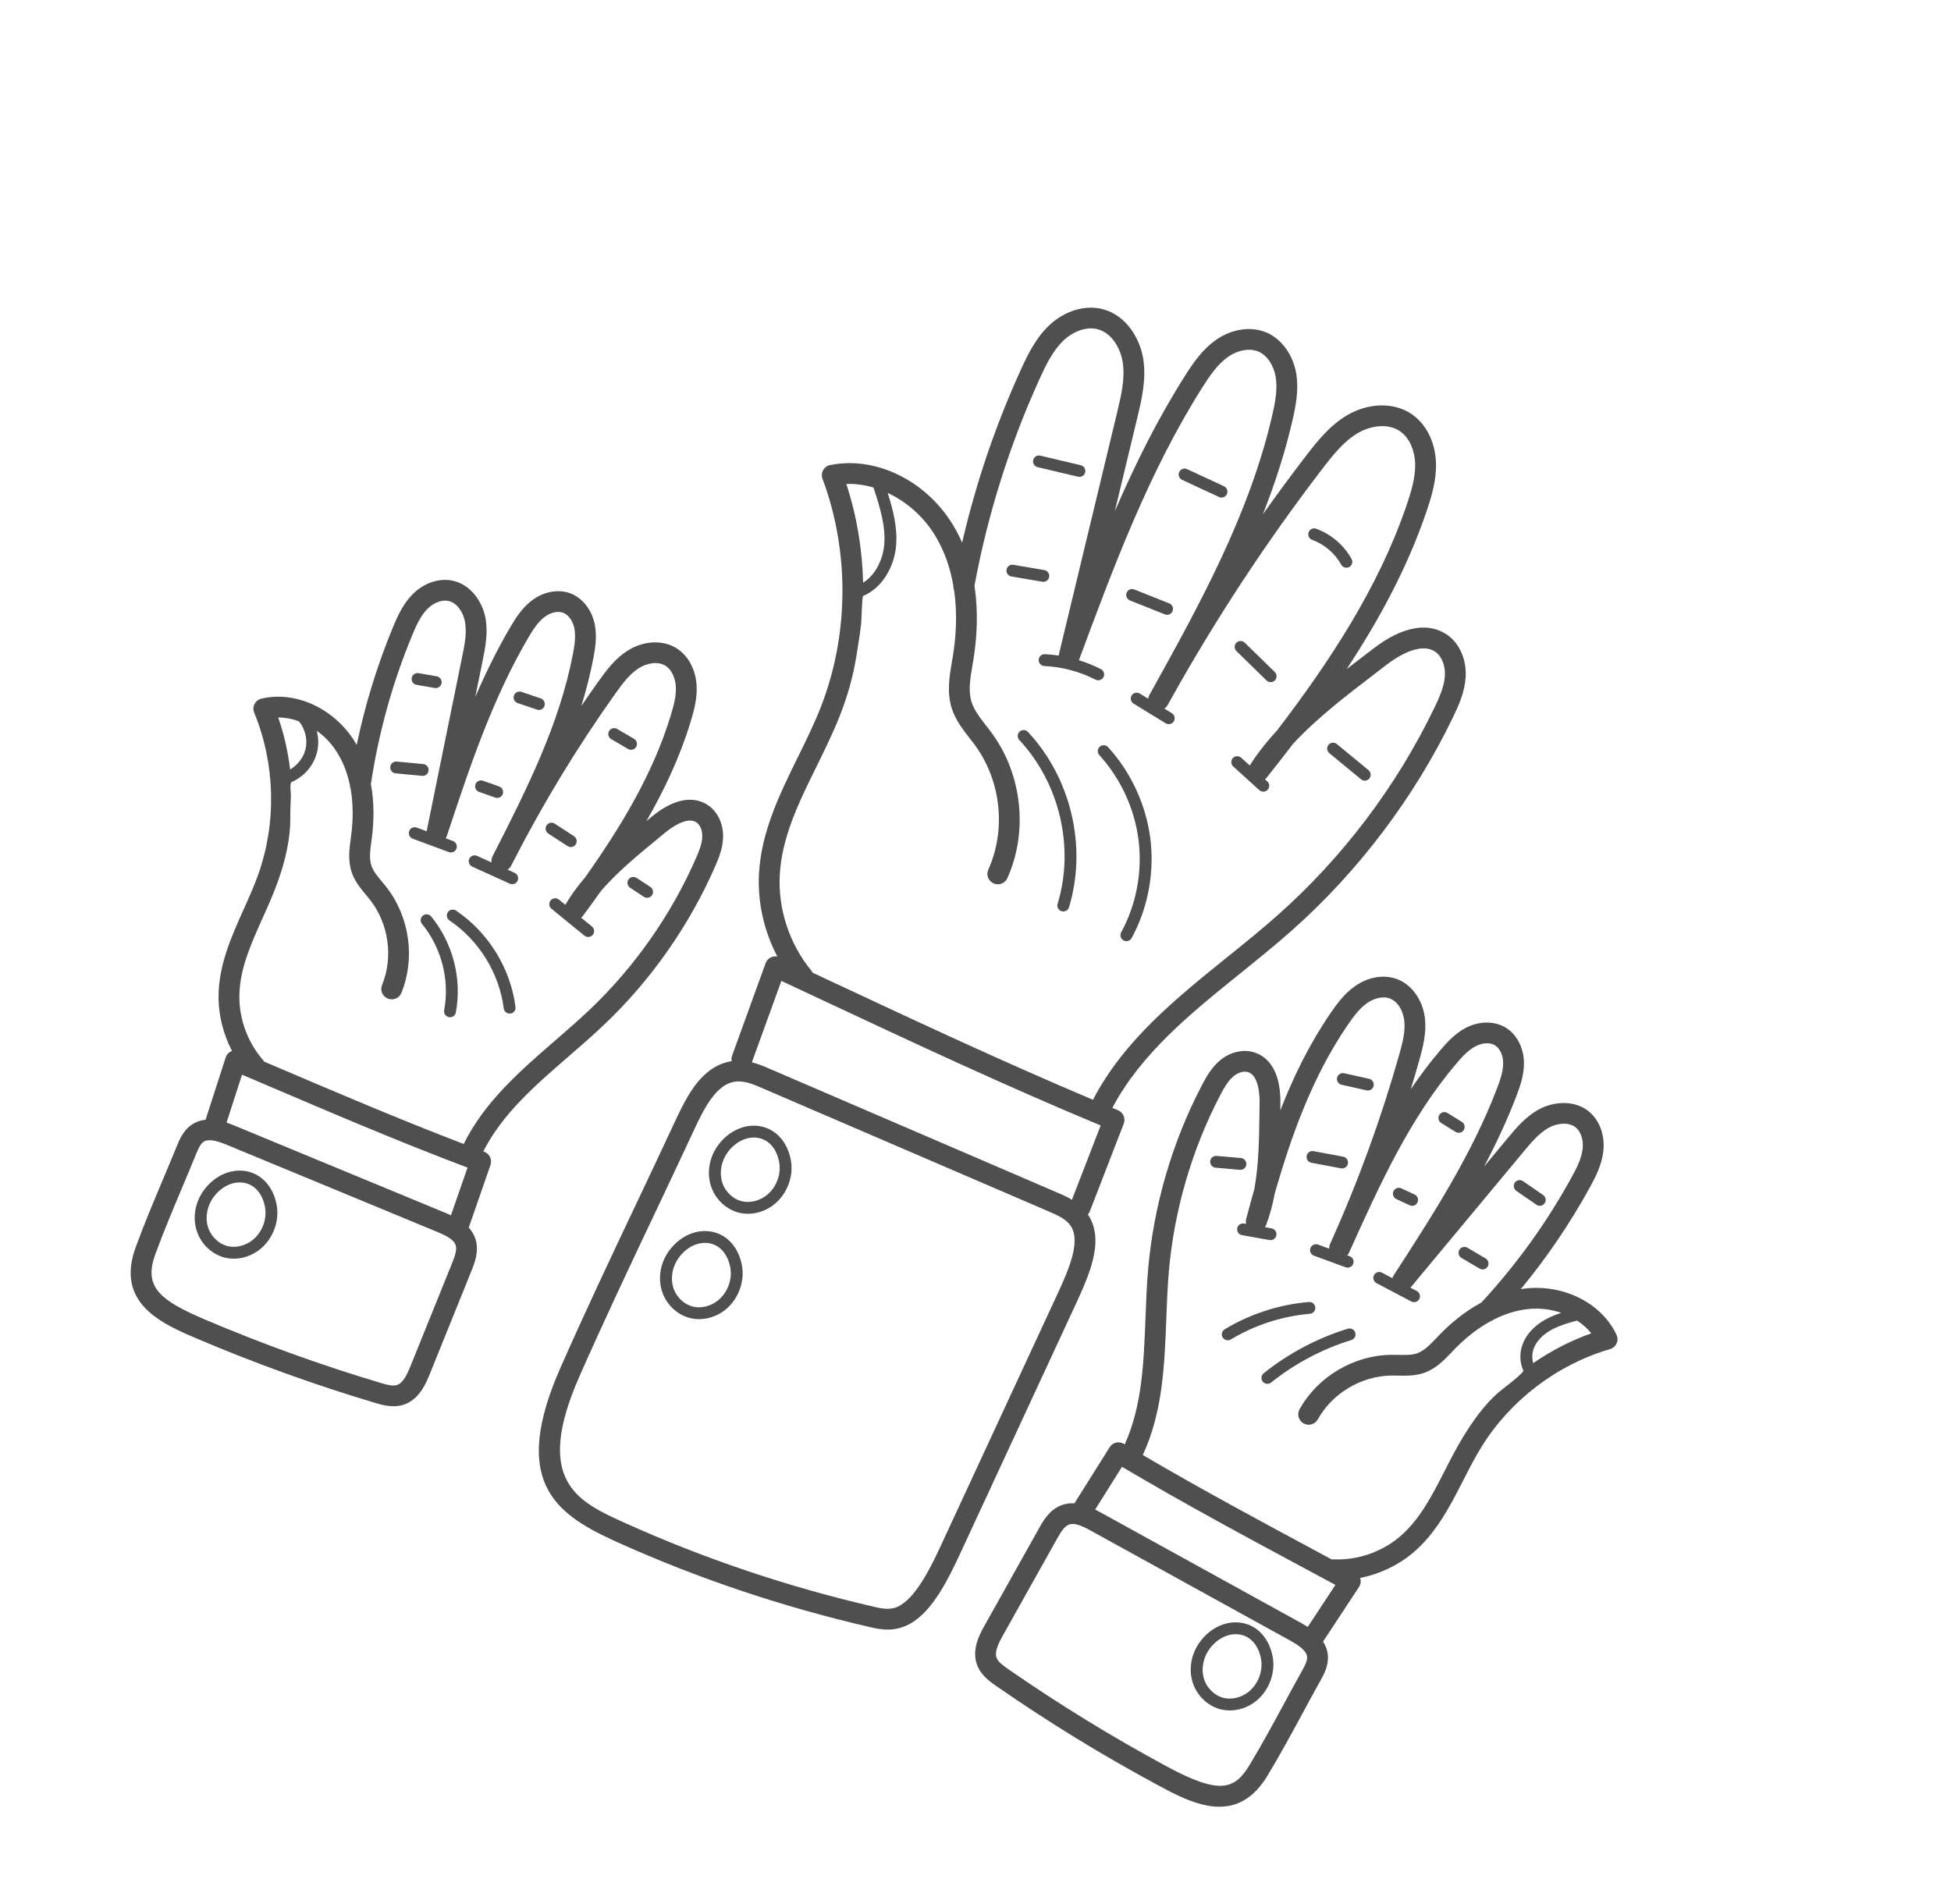 <?xml version="1.0" encoding="UTF-8"?> <svg xmlns="http://www.w3.org/2000/svg" width="126" height="123" viewBox="0 0 126 123" fill="none"> <path d="M83.438 60.09C87.75 56.261 91.351 51.492 93.85 46.3C94.221 45.528 94.59 44.696 94.653 43.77C94.73 42.644 94.286 41.592 93.494 41.025C92.268 40.146 90.565 40.452 88.701 41.888C88.458 42.075 88.213 42.263 87.965 42.452C87.632 42.707 87.298 42.963 86.965 43.221C89.036 40.083 90.853 36.743 92.088 33.148C92.436 32.135 92.773 31.051 92.739 29.907C92.698 28.534 92.084 27.334 91.096 26.699C89.972 25.976 88.374 26.018 87.023 26.806C85.929 27.442 85.13 28.419 84.341 29.448C83.391 30.686 82.462 31.946 81.557 33.224C82.339 31.24 83.001 29.203 83.482 27.103C83.686 26.216 83.888 25.181 83.714 24.134C83.51 22.908 82.761 21.885 81.784 21.473C80.781 21.049 79.519 21.244 78.492 21.982C77.633 22.596 77.051 23.451 76.529 24.274C74.762 27.058 73.299 30.009 71.998 33.02L73.447 26.996C73.725 25.838 74.041 24.526 73.836 23.196C73.633 21.882 72.749 20.376 71.233 19.972C70.082 19.666 68.744 20.071 67.74 21.031C66.902 21.832 66.392 22.864 65.941 23.853C64.301 27.445 63.025 31.2 62.137 35.048C61.964 34.657 61.766 34.269 61.535 33.89C59.792 31.025 56.533 29.441 53.611 30.038C53.419 30.076 53.256 30.197 53.161 30.367C53.066 30.536 53.051 30.739 53.12 30.922C54.886 35.667 54.832 41.076 52.974 45.762C52.554 46.818 52.033 47.879 51.527 48.906C50.363 51.272 49.16 53.717 49.016 56.438C48.919 58.278 49.344 60.145 50.203 61.784C50.075 61.759 49.942 61.77 49.82 61.82C49.646 61.891 49.51 62.032 49.446 62.209L47.279 68.186C47.236 68.304 47.23 68.425 47.253 68.54C46.663 68.627 46.028 68.901 45.406 69.512C44.632 70.272 44.106 71.329 43.547 72.532C42.734 74.28 41.892 76.059 41.077 77.779C39.44 81.238 37.747 84.815 36.187 88.361C33.011 95.575 35.773 97.719 39.556 99.465C39.651 99.509 39.747 99.554 39.844 99.597C45.035 101.94 50.529 103.787 56.171 105.088C56.827 105.24 57.818 105.468 58.902 104.8C60.249 103.968 61.211 102.066 62.007 100.349L69.499 84.183C70.166 82.742 70.764 81.344 70.744 80.075C70.732 79.382 70.538 78.853 70.259 78.439C70.31 78.382 70.353 78.317 70.382 78.242L72.576 72.572C72.707 72.232 72.545 71.855 72.203 71.709C72.081 71.659 71.96 71.606 71.838 71.556C73.695 68.036 76.945 65.412 80.092 62.876C81.204 61.978 82.356 61.05 83.438 60.09ZM56.409 31.488C56.791 32.645 57.219 33.954 57.103 35.213C57.022 36.098 56.566 37.13 55.741 37.634C55.69 35.471 55.332 33.314 54.658 31.258C55.237 31.236 55.828 31.319 56.409 31.488ZM68.276 83.615L60.784 99.782C60.268 100.896 59.307 102.968 58.188 103.66C57.617 104.012 57.114 103.933 56.466 103.784C50.911 102.502 45.502 100.683 40.392 98.378C37.326 96.994 34.432 95.688 37.418 88.905C38.973 85.375 40.662 81.807 42.295 78.356C43.11 76.634 43.953 74.853 44.768 73.1C45.178 72.219 45.688 71.121 46.353 70.469C47.197 69.64 47.969 69.739 49.016 70.19L67.893 78.316C67.965 78.346 68.034 78.377 68.1 78.408C68.949 78.8 69.384 79.2 69.398 80.087C69.414 81.076 68.877 82.32 68.276 83.615V83.615ZM68.42 77.087L49.544 68.962C49.306 68.859 48.964 68.713 48.557 68.614L50.463 63.356C51.302 63.748 52.141 64.141 52.98 64.534C58.871 67.293 64.957 70.143 71.084 72.693L69.228 77.488C68.929 77.308 68.64 77.182 68.42 77.087V77.087ZM70.589 71.033C64.828 68.603 59.101 65.924 53.546 63.323C53.188 63.155 52.83 62.988 52.472 62.82C52.447 62.768 52.419 62.717 52.38 62.669C50.98 60.957 50.243 58.714 50.359 56.516C50.489 54.068 51.58 51.85 52.736 49.502C53.252 48.452 53.787 47.366 54.225 46.261C54.725 45 55.096 43.704 55.309 42.366C55.421 41.675 55.534 40.984 55.616 40.288C55.639 40.089 55.669 38.521 55.744 38.49C57.047 37.948 57.757 36.504 57.869 35.288C57.98 34.09 57.671 32.914 57.33 31.837C58.541 32.403 59.641 33.355 60.386 34.578C61.018 35.618 61.381 36.735 61.57 37.839C61.565 37.944 61.581 38.047 61.621 38.139C61.843 39.682 61.733 41.179 61.539 42.374C61.52 42.494 61.499 42.612 61.479 42.731C61.32 43.66 61.141 44.713 61.462 45.735C61.703 46.497 62.169 47.097 62.62 47.678C62.752 47.846 62.882 48.014 63.006 48.186C64.657 50.476 64.98 53.61 63.827 56.168C63.676 56.503 63.826 56.898 64.16 57.052L64.166 57.055C64.505 57.208 64.903 57.06 65.055 56.723C66.4 53.738 66.023 50.082 64.097 47.41C63.964 47.225 63.824 47.044 63.682 46.862C63.287 46.353 62.914 45.873 62.746 45.341C62.521 44.629 62.659 43.82 62.805 42.964C62.826 42.841 62.847 42.719 62.867 42.596C63.083 41.261 63.2 39.579 62.933 37.835C63.79 33.207 65.213 28.692 67.166 24.413C67.563 23.542 68.007 22.638 68.675 22C69.333 21.37 70.204 21.082 70.892 21.266C71.818 21.512 72.37 22.511 72.506 23.391C72.671 24.461 72.401 25.587 72.138 26.676L68.387 42.264C68.381 42.291 68.379 42.317 68.376 42.343C68.079 42.298 67.78 42.268 67.48 42.254C67.268 42.245 67.089 42.408 67.081 42.619C67.075 42.779 67.168 42.92 67.305 42.984C67.35 43.004 67.398 43.016 67.45 43.019C68.591 43.07 69.73 43.374 70.75 43.897C70.939 43.996 71.17 43.92 71.266 43.732C71.363 43.545 71.287 43.314 71.098 43.217C70.645 42.984 70.168 42.794 69.679 42.642C71.901 36.652 74.2 30.459 77.668 24.994C78.12 24.282 78.617 23.546 79.282 23.07C79.923 22.61 80.701 22.467 81.265 22.705C81.822 22.934 82.259 23.582 82.386 24.344C82.52 25.153 82.345 26.034 82.17 26.797C80.722 33.116 77.551 38.907 74.442 44.505C74.372 44.632 74.301 44.76 74.229 44.889C74.187 44.965 74.163 45.046 74.153 45.127L73.612 44.795C73.43 44.686 73.195 44.74 73.084 44.919C72.973 45.099 73.031 45.335 73.212 45.446L75.279 46.715C75.293 46.722 75.306 46.73 75.32 46.736C75.494 46.816 75.706 46.757 75.808 46.59C75.918 46.41 75.861 46.174 75.68 46.064L75.197 45.768C75.281 45.711 75.355 45.636 75.409 45.539C75.479 45.413 75.55 45.286 75.62 45.16C78.51 39.979 81.803 34.97 85.412 30.265C86.144 29.311 86.822 28.479 87.707 27.963C88.46 27.525 89.575 27.31 90.37 27.823C91.092 28.287 91.372 29.22 91.394 29.939C91.422 30.858 91.123 31.811 90.815 32.708C88.994 38.007 85.841 42.773 82.49 47.159C81.832 47.872 81.231 48.627 80.711 49.44L80.162 48.943C80.004 48.8 79.761 48.811 79.619 48.966C79.476 49.123 79.489 49.364 79.647 49.507L81.327 51.032C81.357 51.059 81.391 51.08 81.426 51.097C81.574 51.165 81.755 51.134 81.87 51.008C82.012 50.852 82.001 50.61 81.843 50.468L81.701 50.338C81.733 50.31 81.764 50.279 81.792 50.243C82.369 49.517 82.946 48.78 83.518 48.033C85.058 46.374 86.946 44.928 88.79 43.517C89.038 43.327 89.285 43.138 89.529 42.949C90.159 42.464 91.731 41.41 92.713 42.111C93.122 42.404 93.357 43.016 93.312 43.671C93.264 44.361 92.951 45.059 92.636 45.716C90.213 50.751 86.721 55.375 82.538 59.089C81.481 60.028 80.342 60.946 79.24 61.834C75.96 64.479 72.568 67.213 70.591 71.028C70.59 71.029 70.59 71.031 70.589 71.033V71.033Z" fill="#4F4F4F"></path> <path d="M46.698 54.097C46.727 53.226 46.351 52.423 45.717 52.001C44.743 51.353 43.456 51.619 42.094 52.747C41.979 52.843 41.862 52.939 41.745 53.035C42.909 51.016 43.91 48.889 44.597 46.635C44.824 45.887 45.042 45.086 44.987 44.239C44.919 43.198 44.416 42.301 43.642 41.839C42.765 41.316 41.545 41.385 40.541 42.019C39.748 42.519 39.191 43.251 38.643 44.02C38.271 44.542 37.904 45.069 37.543 45.601C37.854 44.592 38.118 43.565 38.319 42.518C38.445 41.862 38.566 41.097 38.409 40.321C38.221 39.387 37.62 38.623 36.847 38.328C36.059 38.027 35.093 38.208 34.327 38.8C33.705 39.28 33.3 39.922 32.939 40.538C32.09 41.986 31.354 43.49 30.692 45.023L31.166 42.692C31.339 41.842 31.535 40.878 31.349 39.899C31.16 38.905 30.443 37.782 29.266 37.512C28.375 37.306 27.361 37.65 26.624 38.406C26.024 39.022 25.677 39.79 25.373 40.523C24.358 42.972 23.578 45.516 23.038 48.112C22.971 47.994 22.9 47.876 22.824 47.761C21.467 45.694 19.02 44.611 16.875 45.127C16.685 45.173 16.526 45.299 16.438 45.472C16.349 45.645 16.341 45.848 16.416 46.029C17.774 49.325 17.871 53.134 16.679 56.479C16.41 57.235 16.066 58.002 15.732 58.743C14.954 60.476 14.15 62.268 14.115 64.251C14.093 65.506 14.401 66.765 14.984 67.883C14.967 67.888 14.95 67.892 14.934 67.899C14.763 67.976 14.633 68.122 14.575 68.3L13.277 72.322C12.976 72.353 12.676 72.446 12.393 72.634C11.833 73.009 11.587 73.613 11.408 74.054C11.117 74.77 10.81 75.498 10.514 76.202C9.916 77.622 9.298 79.089 8.762 80.563C7.621 83.687 9.714 85.094 11.748 86.033C12.088 86.19 12.426 86.334 12.748 86.471C16.478 88.058 20.338 89.45 24.221 90.608C24.677 90.744 25.369 90.95 26.052 90.733C27.086 90.403 27.526 89.316 27.762 88.732L30.441 82.099C30.649 81.585 30.962 80.809 30.704 80.018C30.611 79.731 30.458 79.492 30.274 79.288L31.678 75.24C31.797 74.897 31.616 74.518 31.275 74.392C31.254 74.384 31.234 74.376 31.213 74.368C32.444 71.943 34.529 70.132 36.736 68.221C37.508 67.551 38.306 66.859 39.056 66.145C42.051 63.29 44.512 59.779 46.172 55.991C46.426 55.415 46.674 54.793 46.698 54.097V54.097ZM19.303 46.585C19.703 47.07 19.874 47.754 19.737 48.362C19.613 48.915 19.231 49.414 18.736 49.699C18.601 48.556 18.345 47.427 17.967 46.34C18.411 46.34 18.863 46.426 19.303 46.585V46.585ZM25.635 89.456C25.369 89.541 25.008 89.447 24.598 89.325C20.764 88.182 16.952 86.807 13.268 85.24C10.351 83.998 9.254 83.139 10.025 81.027C10.551 79.584 11.163 78.131 11.754 76.727C12.052 76.018 12.36 75.286 12.654 74.563C12.803 74.198 12.943 73.884 13.147 73.747C13.495 73.514 14.123 73.724 14.692 73.96L28.223 79.561C28.738 79.774 29.299 80.034 29.427 80.423C29.524 80.727 29.372 81.149 29.194 81.593L26.514 88.225C26.301 88.753 26.039 89.328 25.635 89.456ZM28.732 78.324L15.202 72.724C15.049 72.661 14.854 72.58 14.632 72.506L15.63 69.413C16.175 69.644 16.717 69.875 17.26 70.107C21.471 71.906 25.819 73.762 30.193 75.414L29.125 78.494C28.981 78.428 28.846 78.371 28.732 78.324ZM38.124 65.175C37.397 65.868 36.61 66.549 35.85 67.209C33.606 69.152 31.29 71.162 29.948 73.888C25.841 72.315 21.751 70.571 17.783 68.877C17.543 68.775 17.303 68.673 17.063 68.57C17.045 68.543 17.028 68.515 17.006 68.49C15.996 67.34 15.432 65.806 15.459 64.283C15.489 62.572 16.204 60.981 16.96 59.296C17.303 58.531 17.659 57.74 17.946 56.933C18.416 55.615 18.762 54.191 18.747 52.791C18.742 52.329 18.773 51.864 18.785 51.403C18.79 51.21 18.704 50.685 18.811 50.517C19.647 50.171 20.287 49.416 20.487 48.535C20.586 48.093 20.571 47.632 20.456 47.196C20.935 47.539 21.363 47.975 21.7 48.488C22.158 49.185 22.435 49.943 22.594 50.698C22.595 50.781 22.612 50.861 22.642 50.936C22.833 52.005 22.792 53.052 22.687 53.891C22.676 53.975 22.664 54.06 22.653 54.145C22.56 54.833 22.456 55.613 22.726 56.376C22.927 56.947 23.302 57.395 23.633 57.792C23.729 57.908 23.826 58.023 23.916 58.14C25.108 59.679 25.406 61.831 24.674 63.622C24.534 63.964 24.698 64.352 25.044 64.497C25.388 64.638 25.78 64.475 25.92 64.134C26.829 61.91 26.459 59.238 24.978 57.327C24.878 57.196 24.771 57.068 24.665 56.94C24.382 56.601 24.115 56.281 23.994 55.938C23.831 55.48 23.906 54.922 23.986 54.331C23.997 54.242 24.009 54.154 24.021 54.066C24.143 53.1 24.186 51.891 23.953 50.643C24.448 47.346 25.342 44.116 26.616 41.041C26.881 40.401 27.155 39.789 27.591 39.342C27.999 38.924 28.541 38.717 28.972 38.816C29.548 38.946 29.924 39.595 30.027 40.139C30.165 40.861 30.004 41.653 29.848 42.417L27.566 53.627C27.562 53.648 27.562 53.669 27.56 53.69L26.92 53.453C26.721 53.379 26.5 53.479 26.427 53.677C26.358 53.866 26.447 54.075 26.627 54.158C26.637 54.163 26.646 54.166 26.656 54.17L28.986 55.034C29.184 55.108 29.405 55.007 29.479 54.809C29.551 54.612 29.448 54.391 29.25 54.317L28.779 54.142C28.813 54.092 28.843 54.038 28.863 53.978C30.294 49.657 31.773 45.19 34.1 41.218C34.396 40.715 34.721 40.195 35.154 39.86C35.548 39.556 36.026 39.445 36.372 39.578C36.712 39.705 36.995 40.099 37.091 40.576C37.2 41.115 37.1 41.727 36.998 42.257C36.13 46.772 34.023 50.966 31.955 55.022C31.906 55.117 31.859 55.211 31.81 55.307C31.746 55.433 31.727 55.571 31.745 55.703L30.812 55.281C30.619 55.193 30.392 55.278 30.305 55.469C30.22 55.661 30.305 55.887 30.499 55.976L32.922 57.073C33.115 57.161 33.342 57.076 33.429 56.884C33.516 56.693 33.431 56.467 33.236 56.377L32.78 56.171C32.874 56.109 32.955 56.025 33.01 55.918C33.058 55.824 33.106 55.729 33.155 55.635C35.079 51.88 37.293 48.236 39.74 44.799C40.226 44.117 40.675 43.523 41.265 43.151C41.741 42.851 42.445 42.682 42.956 42.987C43.418 43.262 43.614 43.855 43.645 44.318C43.685 44.941 43.509 45.582 43.309 46.239C42.153 50.035 40.038 53.493 37.773 56.688C37.313 57.223 36.894 57.79 36.536 58.398C36.527 58.413 36.523 58.428 36.515 58.443L36.1 58.105C35.935 57.971 35.693 57.994 35.56 58.157C35.426 58.32 35.452 58.561 35.616 58.696L37.742 60.43C37.769 60.452 37.796 60.468 37.825 60.482C37.98 60.553 38.17 60.516 38.282 60.378C38.417 60.215 38.392 59.974 38.227 59.839L37.528 59.269C37.576 59.231 37.621 59.19 37.658 59.139C38.05 58.608 38.442 58.07 38.83 57.525C39.875 56.316 41.175 55.246 42.446 54.2C42.617 54.059 42.788 53.919 42.957 53.779C43.273 53.518 44.351 52.7 44.975 53.113C45.219 53.276 45.368 53.641 45.354 54.043C45.338 54.504 45.141 54.99 44.939 55.449C43.349 59.077 40.992 62.441 38.124 65.175V65.175Z" fill="#4F4F4F"></path> <path d="M104.398 86.212C103.46 84.212 101.086 82.978 98.626 83.21C98.488 83.222 98.353 83.24 98.218 83.261C99.906 81.217 101.399 79.017 102.674 76.693C103.056 75.998 103.438 75.246 103.542 74.392C103.672 73.343 103.306 72.337 102.588 71.768C101.643 71.02 100.318 71.16 99.425 71.632C98.544 72.1 97.916 72.856 97.362 73.522L95.841 75.35C96.622 73.875 97.334 72.359 97.933 70.79C98.188 70.123 98.434 69.405 98.42 68.618C98.402 67.65 97.939 66.782 97.213 66.355C96.497 65.934 95.528 65.944 94.682 66.379C93.978 66.743 93.458 67.315 93.026 67.824C92.336 68.636 91.7 69.483 91.108 70.357C91.296 69.742 91.478 69.127 91.653 68.509C91.909 67.6 92.131 66.708 92.026 65.775C91.892 64.594 91.182 63.598 90.227 63.24C89.383 62.923 88.37 63.092 87.515 63.69C86.82 64.176 86.332 64.846 85.891 65.492C84.563 67.439 83.531 69.55 82.685 71.722C82.687 71.57 82.688 71.419 82.691 71.269C82.719 69.499 82.122 68.328 81.008 67.972C80.282 67.74 79.421 67.948 78.76 68.515C78.232 68.969 77.904 69.552 77.612 70.11C75.697 73.775 74.499 77.893 74.145 82.018C74.057 83.051 74.016 84.108 73.978 85.131C73.867 88.049 73.758 90.811 72.638 93.288C72.619 93.277 72.6 93.266 72.581 93.255C72.264 93.067 71.861 93.162 71.666 93.471L69.389 97.097C69.116 97.082 68.833 97.112 68.552 97.217C67.773 97.511 67.364 98.241 67.094 98.725L63.599 104.965C63.291 105.514 62.718 106.537 63.109 107.552C63.366 108.222 63.959 108.633 64.351 108.905C67.68 111.215 71.178 113.361 74.748 115.284C75.188 115.522 75.66 115.776 76.152 116.003C78.06 116.884 80.246 117.345 81.846 114.706C82.658 113.364 83.417 111.963 84.151 110.608C84.514 109.936 84.889 109.242 85.265 108.568C85.497 108.153 85.815 107.584 85.757 106.911C85.727 106.572 85.61 106.281 85.447 106.026L87.77 102.496C87.873 102.341 87.905 102.147 87.858 101.965C87.854 101.948 87.846 101.933 87.84 101.917C89.076 101.673 90.25 101.126 91.215 100.325C92.739 99.057 93.633 97.308 94.497 95.617C94.867 94.894 95.249 94.145 95.671 93.462C97.534 90.44 100.562 88.135 103.982 87.135C104.169 87.08 104.323 86.947 104.403 86.77C104.483 86.592 104.481 86.388 104.398 86.212V86.212ZM84.089 107.912C83.71 108.593 83.332 109.291 82.966 109.965C82.241 111.306 81.49 112.694 80.694 114.008C79.74 115.582 78.79 115.942 75.382 114.107C71.857 112.207 68.402 110.088 65.115 107.807C64.763 107.564 64.464 107.34 64.364 107.08C64.211 106.683 64.496 106.119 64.774 105.622L68.269 99.382C68.502 98.965 68.736 98.582 69.035 98.47C69.301 98.369 69.651 98.472 70.003 98.635C70.157 98.706 70.312 98.788 70.46 98.87L83.285 105.942C83.824 106.239 84.381 106.6 84.416 107.017C84.438 107.263 84.281 107.568 84.089 107.912V107.912ZM83.93 104.771L71.106 97.7C70.997 97.64 70.869 97.57 70.728 97.499L72.461 94.738C76.483 97.124 80.649 99.361 84.685 101.528C85.204 101.807 85.724 102.087 86.244 102.366L84.457 105.081C84.26 104.953 84.075 104.851 83.93 104.771V104.771ZM94.524 92.755C94.075 93.484 93.68 94.256 93.299 95.003C92.458 96.647 91.664 98.201 90.349 99.294C89.179 100.267 87.631 100.785 86.102 100.716C86.069 100.714 86.037 100.717 86.005 100.721C85.775 100.597 85.546 100.474 85.317 100.351C81.515 98.308 77.598 96.203 73.804 93.977C75.089 91.224 75.209 88.157 75.322 85.189C75.36 84.182 75.4 83.141 75.485 82.141C75.824 78.189 76.972 74.244 78.806 70.733C79.038 70.29 79.293 69.832 79.643 69.531C79.948 69.269 80.326 69.157 80.605 69.246C81.319 69.473 81.353 70.829 81.347 71.239C81.344 71.459 81.34 71.681 81.338 71.904C81.317 73.549 81.295 75.234 81.007 76.806C80.823 77.45 80.649 78.092 80.481 78.73C80.453 78.838 80.455 78.946 80.478 79.048L80.346 79.025C80.137 78.988 79.939 79.127 79.903 79.335C79.873 79.51 79.967 79.678 80.121 79.749C80.151 79.763 80.183 79.773 80.217 79.778L81.989 80.092C82.198 80.129 82.396 79.99 82.432 79.782C82.468 79.574 82.327 79.375 82.119 79.339L81.7 79.265C81.723 79.228 81.744 79.188 81.761 79.144C82.011 78.484 82.191 77.803 82.321 77.109C83.395 73.341 84.768 69.528 87.005 66.25C87.392 65.683 87.782 65.145 88.293 64.786C88.673 64.52 89.258 64.303 89.761 64.492C90.316 64.702 90.627 65.358 90.69 65.917C90.769 66.609 90.587 67.333 90.359 68.138C89.209 72.2 87.752 76.212 86.027 80.065C85.984 80.159 85.942 80.253 85.898 80.349C85.855 80.447 85.839 80.549 85.844 80.65L85.123 80.386C84.924 80.313 84.704 80.415 84.631 80.613C84.564 80.801 84.653 81.009 84.833 81.092C84.842 81.096 84.852 81.1 84.862 81.104L86.902 81.851C87.102 81.925 87.322 81.823 87.394 81.625C87.466 81.427 87.364 81.205 87.163 81.134L87.008 81.077C87.055 81.027 87.096 80.971 87.125 80.905C87.169 80.808 87.212 80.712 87.256 80.616C89.125 76.464 91.078 72.194 94.055 68.694C94.405 68.281 94.819 67.821 95.307 67.57C95.739 67.347 96.221 67.323 96.535 67.506C96.855 67.695 97.067 68.137 97.077 68.634C97.087 69.183 96.885 69.762 96.676 70.307C95.037 74.607 92.478 78.557 90.003 82.377C89.968 82.433 89.943 82.493 89.925 82.555L89.253 82.201C89.066 82.098 88.833 82.173 88.735 82.359C88.637 82.546 88.71 82.778 88.897 82.877L91.144 84.059C91.15 84.062 91.156 84.066 91.162 84.068C91.347 84.154 91.567 84.081 91.662 83.901C91.76 83.714 91.688 83.483 91.499 83.383L91.091 83.168L98.4 74.38C98.898 73.781 99.414 73.16 100.064 72.816C100.553 72.557 101.291 72.445 101.756 72.814C102.102 73.088 102.28 73.641 102.209 74.221C102.133 74.842 101.827 75.438 101.494 76.045C99.893 78.964 97.934 81.682 95.673 84.128C94.555 84.727 93.639 85.517 92.962 86.216C92.9 86.28 92.84 86.344 92.778 86.409C92.367 86.84 91.979 87.248 91.52 87.408C91.177 87.527 90.76 87.518 90.319 87.51C90.153 87.506 89.987 87.503 89.821 87.506C87.406 87.543 85.092 88.925 83.926 91.026C83.746 91.349 83.865 91.756 84.191 91.937C84.515 92.118 84.925 92.002 85.104 91.679C86.042 89.988 87.906 88.875 89.852 88.844C90 88.842 90.15 88.845 90.3 88.848C90.816 88.859 91.4 88.871 91.971 88.673C92.735 88.406 93.277 87.837 93.756 87.334C93.815 87.271 93.874 87.21 93.933 87.148C94.521 86.542 95.311 85.856 96.262 85.337C96.34 85.314 96.414 85.277 96.481 85.224C97.167 84.877 97.931 84.62 98.761 84.543C99.473 84.475 100.182 84.571 100.826 84.794C100.513 84.897 100.204 85.018 99.906 85.175C99.392 85.443 98.709 85.932 98.371 86.73C98.121 87.318 98.133 87.979 98.378 88.514C98.435 88.681 96.94 89.79 96.783 89.926C95.884 90.706 95.148 91.743 94.524 92.755V92.755ZM99.019 88.044C98.924 87.731 98.938 87.362 99.079 87.03C99.274 86.57 99.696 86.151 100.266 85.852C100.754 85.596 101.306 85.438 101.851 85.295C102.205 85.527 102.517 85.802 102.77 86.117C101.441 86.588 100.179 87.242 99.019 88.044V88.044Z" fill="#4F4F4F"></path> <path d="M87.275 86.55C87.477 86.488 87.589 86.274 87.525 86.072C87.461 85.87 87.247 85.757 87.045 85.819C85.084 86.421 83.204 87.417 81.61 88.698C81.445 88.831 81.42 89.071 81.553 89.236C81.592 89.284 81.639 89.32 81.691 89.344C81.82 89.403 81.976 89.389 82.093 89.295C83.614 88.074 85.405 87.125 87.275 86.55V86.55Z" fill="#4F4F4F"></path> <path d="M84.945 84.442C84.925 84.231 84.739 84.075 84.528 84.093C82.612 84.257 80.732 84.868 79.091 85.858C78.91 85.967 78.853 86.202 78.963 86.383C79.004 86.451 79.064 86.501 79.131 86.532C79.243 86.584 79.377 86.581 79.49 86.513C81.032 85.582 82.799 85.009 84.598 84.855C84.809 84.837 84.964 84.652 84.945 84.442Z" fill="#4F4F4F"></path> <path d="M27.849 59.196C27.715 59.032 27.473 59.007 27.309 59.139C27.146 59.272 27.122 59.513 27.256 59.677C28.517 61.219 29.051 63.301 28.685 65.248C28.652 65.424 28.746 65.595 28.902 65.667C28.93 65.68 28.96 65.691 28.991 65.696C29.2 65.736 29.4 65.601 29.439 65.393C29.846 63.228 29.251 60.911 27.849 59.196V59.196Z" fill="#4F4F4F"></path> <path d="M29.454 58.817C29.278 58.698 29.04 58.744 28.922 58.919C28.805 59.093 28.852 59.331 29.028 59.45C30.934 60.734 32.244 62.857 32.532 65.13C32.55 65.266 32.637 65.378 32.753 65.432C32.816 65.461 32.887 65.473 32.961 65.465C33.171 65.439 33.319 65.249 33.292 65.039C32.977 62.549 31.541 60.223 29.454 58.817V58.817Z" fill="#4F4F4F"></path> <path d="M66.389 47.276C66.245 47.122 66.001 47.112 65.847 47.255C65.693 47.399 65.684 47.641 65.829 47.796C68.438 50.589 69.408 54.741 68.303 58.375C68.248 58.56 68.339 58.755 68.511 58.835C68.526 58.842 68.543 58.849 68.559 58.853C68.762 58.916 68.977 58.803 69.038 58.601C70.221 54.712 69.181 50.267 66.389 47.276Z" fill="#4F4F4F"></path> <path d="M71.566 48.259C71.423 48.102 71.18 48.089 71.023 48.23C70.866 48.372 70.855 48.613 70.998 48.77C72.382 50.292 73.282 52.25 73.532 54.283C73.783 56.317 73.384 58.425 72.407 60.221C72.308 60.406 72.376 60.638 72.563 60.74C72.571 60.744 72.579 60.748 72.586 60.752C72.769 60.836 72.987 60.766 73.084 60.589C74.135 58.655 74.564 56.385 74.295 54.195C74.025 52.005 73.055 49.898 71.566 48.259Z" fill="#4F4F4F"></path> <path d="M49.18 72.758C48.147 72.533 47.028 73.033 46.33 74.033C45.808 74.781 45.647 75.725 45.899 76.559C46.118 77.279 46.643 77.874 47.298 78.177C47.456 78.25 47.623 78.306 47.794 78.343C48.472 78.489 49.212 78.334 49.826 77.919C50.773 77.277 51.286 76.041 51.072 74.914C50.855 73.775 50.149 72.97 49.18 72.758ZM49.392 77.285C48.957 77.58 48.418 77.696 47.951 77.595C47.351 77.467 46.822 76.963 46.633 76.342C46.451 75.739 46.576 75.023 46.961 74.472C47.482 73.726 48.291 73.347 49.022 73.506C49.687 73.651 50.159 74.215 50.319 75.052C50.478 75.89 50.096 76.808 49.392 77.285Z" fill="#4F4F4F"></path> <path d="M46.023 79.564C44.99 79.339 43.871 79.839 43.173 80.838C42.65 81.587 42.489 82.531 42.742 83.365C42.961 84.085 43.485 84.68 44.14 84.983C44.299 85.056 44.465 85.112 44.637 85.149C45.315 85.294 46.055 85.14 46.669 84.725C47.616 84.083 48.128 82.848 47.914 81.721C47.698 80.582 46.992 79.775 46.023 79.564ZM46.235 84.091C45.8 84.385 45.261 84.501 44.794 84.401C44.194 84.272 43.664 83.769 43.476 83.147C43.294 82.545 43.419 81.829 43.804 81.278C44.325 80.531 45.134 80.152 45.864 80.312C46.529 80.458 47.002 81.021 47.162 81.858C47.32 82.696 46.939 83.614 46.235 84.091Z" fill="#4F4F4F"></path> <path d="M15.975 75.659C14.941 75.433 13.822 75.933 13.124 76.933C12.601 77.681 12.44 78.626 12.693 79.459C12.912 80.18 13.436 80.774 14.091 81.077C14.25 81.15 14.416 81.207 14.588 81.243C15.266 81.389 16.007 81.234 16.619 80.819C17.567 80.177 18.08 78.942 17.866 77.814C17.65 76.676 16.943 75.869 15.975 75.659ZM16.186 80.185C15.751 80.48 15.213 80.595 14.745 80.495C14.146 80.366 13.616 79.863 13.427 79.241C13.245 78.639 13.37 77.923 13.755 77.373C14.276 76.626 15.085 76.246 15.816 76.406C16.48 76.551 16.953 77.115 17.112 77.952C17.271 78.79 16.891 79.708 16.186 80.185V80.185Z" fill="#4F4F4F"></path> <path d="M80.298 104.838C79.264 104.612 78.145 105.112 77.448 106.111C76.925 106.86 76.764 107.805 77.017 108.637C77.235 109.358 77.76 109.953 78.415 110.256C78.573 110.329 78.74 110.385 78.912 110.422C79.589 110.568 80.329 110.413 80.943 109.998C81.891 109.356 82.404 108.121 82.189 106.994C81.972 105.855 81.266 105.049 80.298 104.838ZM80.509 109.364C80.075 109.658 79.535 109.774 79.068 109.675C78.468 109.545 77.939 109.042 77.751 108.42C77.568 107.818 77.693 107.102 78.078 106.551C78.6 105.805 79.409 105.425 80.139 105.585C80.804 105.729 81.277 106.293 81.436 107.131C81.595 107.969 81.214 108.887 80.509 109.364V109.364Z" fill="#4F4F4F"></path> <path d="M70.083 30.507C70.13 30.302 70.003 30.095 69.796 30.047L67.187 29.43C66.981 29.381 66.775 29.508 66.728 29.714C66.686 29.894 66.779 30.074 66.941 30.149C66.964 30.159 66.989 30.168 67.014 30.174L69.624 30.791C69.83 30.84 70.035 30.713 70.083 30.507Z" fill="#4F4F4F"></path> <path d="M67.442 36.82L65.444 36.48C65.236 36.444 65.038 36.584 65.004 36.792C64.976 36.966 65.069 37.133 65.222 37.204C65.253 37.218 65.285 37.228 65.32 37.233L67.317 37.575C67.525 37.61 67.723 37.47 67.757 37.262C67.791 37.053 67.65 36.855 67.442 36.82Z" fill="#4F4F4F"></path> <path d="M78.728 32.101L78.729 32.101C78.921 32.19 79.147 32.107 79.236 31.915C79.323 31.723 79.239 31.496 79.047 31.407L76.664 30.3L76.663 30.3C76.472 30.211 76.245 30.294 76.157 30.486C76.069 30.677 76.153 30.905 76.346 30.994L78.728 32.101Z" fill="#4F4F4F"></path> <path d="M75.729 39.468C75.806 39.272 75.711 39.051 75.512 38.971L73.255 38.072C73.059 37.994 72.837 38.089 72.76 38.286C72.686 38.475 72.774 38.689 72.957 38.774C72.963 38.777 72.97 38.78 72.977 38.783L75.233 39.682C75.429 39.761 75.652 39.665 75.729 39.468Z" fill="#4F4F4F"></path> <path d="M84.745 34.868C85.529 35.153 86.213 35.736 86.617 36.468C86.659 36.543 86.721 36.598 86.793 36.632C86.899 36.681 87.027 36.682 87.137 36.62C87.322 36.519 87.389 36.287 87.286 36.101C86.794 35.209 85.961 34.497 85.002 34.149C84.803 34.077 84.584 34.179 84.513 34.378C84.442 34.577 84.545 34.797 84.745 34.868V34.868Z" fill="#4F4F4F"></path> <path d="M82.335 43.944C82.483 43.793 82.479 43.551 82.327 43.403L80.387 41.51C80.236 41.363 79.994 41.364 79.846 41.515C79.7 41.666 79.703 41.908 79.855 42.056L81.795 43.949C81.827 43.98 81.863 44.005 81.902 44.023C82.045 44.09 82.22 44.062 82.335 43.944V43.944Z" fill="#4F4F4F"></path> <path d="M85.851 48.645L87.897 50.332C87.923 50.354 87.951 50.372 87.98 50.386C88.134 50.457 88.323 50.419 88.435 50.282C88.569 50.12 88.545 49.878 88.382 49.743L86.337 48.057C86.172 47.921 85.932 47.945 85.798 48.107C85.664 48.27 85.688 48.511 85.851 48.645Z" fill="#4F4F4F"></path> <path d="M86.646 70.064L88.257 70.424C88.464 70.471 88.668 70.341 88.713 70.135C88.758 69.928 88.626 69.724 88.42 69.678L86.808 69.318C86.602 69.272 86.398 69.401 86.353 69.608C86.314 69.787 86.408 69.964 86.568 70.038C86.592 70.049 86.618 70.058 86.646 70.064Z" fill="#4F4F4F"></path> <path d="M86.607 75.461C86.815 75.499 87.014 75.363 87.052 75.155C87.09 74.947 86.952 74.748 86.744 74.708L84.833 74.35C84.625 74.311 84.425 74.448 84.388 74.655C84.356 74.831 84.45 75.001 84.605 75.073C84.633 75.086 84.664 75.096 84.696 75.102L86.607 75.461Z" fill="#4F4F4F"></path> <path d="M93.08 72.534L94.004 73.108C94.018 73.117 94.032 73.124 94.046 73.13C94.22 73.211 94.429 73.151 94.531 72.986C94.642 72.807 94.585 72.571 94.406 72.459L93.482 71.885C93.302 71.776 93.066 71.828 92.955 72.007C92.844 72.186 92.9 72.423 93.08 72.534Z" fill="#4F4F4F"></path> <path d="M90.183 77.448L91.04 77.845C91.232 77.934 91.458 77.851 91.546 77.659C91.634 77.468 91.55 77.24 91.358 77.151L90.501 76.754C90.309 76.666 90.082 76.749 89.994 76.94C89.906 77.132 89.991 77.359 90.183 77.448Z" fill="#4F4F4F"></path> <path d="M97.929 76.918L99.226 77.812C99.243 77.824 99.263 77.836 99.282 77.845C99.449 77.922 99.651 77.871 99.757 77.715C99.877 77.542 99.832 77.303 99.658 77.183L98.361 76.289C98.184 76.168 97.949 76.212 97.829 76.385C97.71 76.559 97.754 76.797 97.929 76.918Z" fill="#4F4F4F"></path> <path d="M94.386 81.249L95.554 81.937C95.566 81.943 95.577 81.95 95.588 81.954C95.765 82.036 95.978 81.973 96.077 81.802C96.184 81.621 96.122 81.386 95.94 81.278L94.772 80.59C94.586 80.479 94.355 80.543 94.248 80.724C94.143 80.907 94.204 81.141 94.386 81.249V81.249Z" fill="#4F4F4F"></path> <path d="M80.141 74.794L78.57 74.658C78.359 74.64 78.174 74.796 78.158 75.006C78.144 75.171 78.238 75.321 78.38 75.386C78.419 75.405 78.462 75.417 78.508 75.42L80.079 75.556C80.29 75.574 80.475 75.418 80.491 75.207C80.509 74.997 80.351 74.812 80.141 74.794V74.794Z" fill="#4F4F4F"></path> <path d="M28.518 44.124C28.552 43.915 28.41 43.718 28.203 43.681L27.027 43.478C26.819 43.443 26.622 43.582 26.587 43.79C26.557 43.965 26.651 44.132 26.805 44.203C26.835 44.217 26.867 44.226 26.901 44.232L28.077 44.436C28.285 44.471 28.483 44.331 28.518 44.124Z" fill="#4F4F4F"></path> <path d="M27.332 49.349L25.62 49.188C25.409 49.168 25.223 49.323 25.205 49.533C25.19 49.698 25.283 49.85 25.427 49.916C25.465 49.934 25.508 49.945 25.552 49.95L27.264 50.111C27.475 50.131 27.661 49.976 27.68 49.766C27.699 49.556 27.542 49.369 27.332 49.349V49.349Z" fill="#4F4F4F"></path> <path d="M33.432 45.411L34.681 45.834C34.881 45.901 35.098 45.794 35.164 45.594C35.231 45.394 35.12 45.176 34.922 45.108L33.674 44.686C33.474 44.619 33.257 44.726 33.19 44.926C33.128 45.113 33.218 45.314 33.394 45.395C33.406 45.401 33.419 45.406 33.432 45.411Z" fill="#4F4F4F"></path> <path d="M32.471 51.283C32.54 51.084 32.436 50.867 32.235 50.794L31.193 50.427C30.994 50.356 30.776 50.461 30.706 50.66C30.642 50.847 30.731 51.052 30.909 51.134C30.919 51.139 30.931 51.144 30.942 51.148L31.984 51.515C32.183 51.586 32.401 51.482 32.471 51.283Z" fill="#4F4F4F"></path> <path d="M39.474 47.739L40.562 48.377C40.573 48.384 40.584 48.389 40.596 48.394C40.773 48.476 40.986 48.412 41.085 48.241C41.191 48.059 41.129 47.825 40.946 47.718L39.858 47.081C39.676 46.972 39.441 47.034 39.336 47.216C39.229 47.398 39.291 47.632 39.474 47.739Z" fill="#4F4F4F"></path> <path d="M35.412 53.84L36.653 54.648C36.669 54.658 36.685 54.667 36.702 54.675C36.872 54.754 37.078 54.699 37.182 54.537C37.297 54.36 37.246 54.123 37.069 54.008L35.827 53.199C35.649 53.084 35.413 53.133 35.298 53.31C35.184 53.487 35.235 53.724 35.412 53.84Z" fill="#4F4F4F"></path> <path d="M42 57.285L41.115 56.702C40.939 56.586 40.7 56.634 40.585 56.811C40.469 56.987 40.52 57.224 40.696 57.341L41.582 57.923C41.598 57.934 41.615 57.943 41.632 57.951C41.802 58.029 42.006 57.974 42.111 57.815C42.227 57.638 42.177 57.401 42 57.285V57.285Z" fill="#4F4F4F"></path> </svg> 